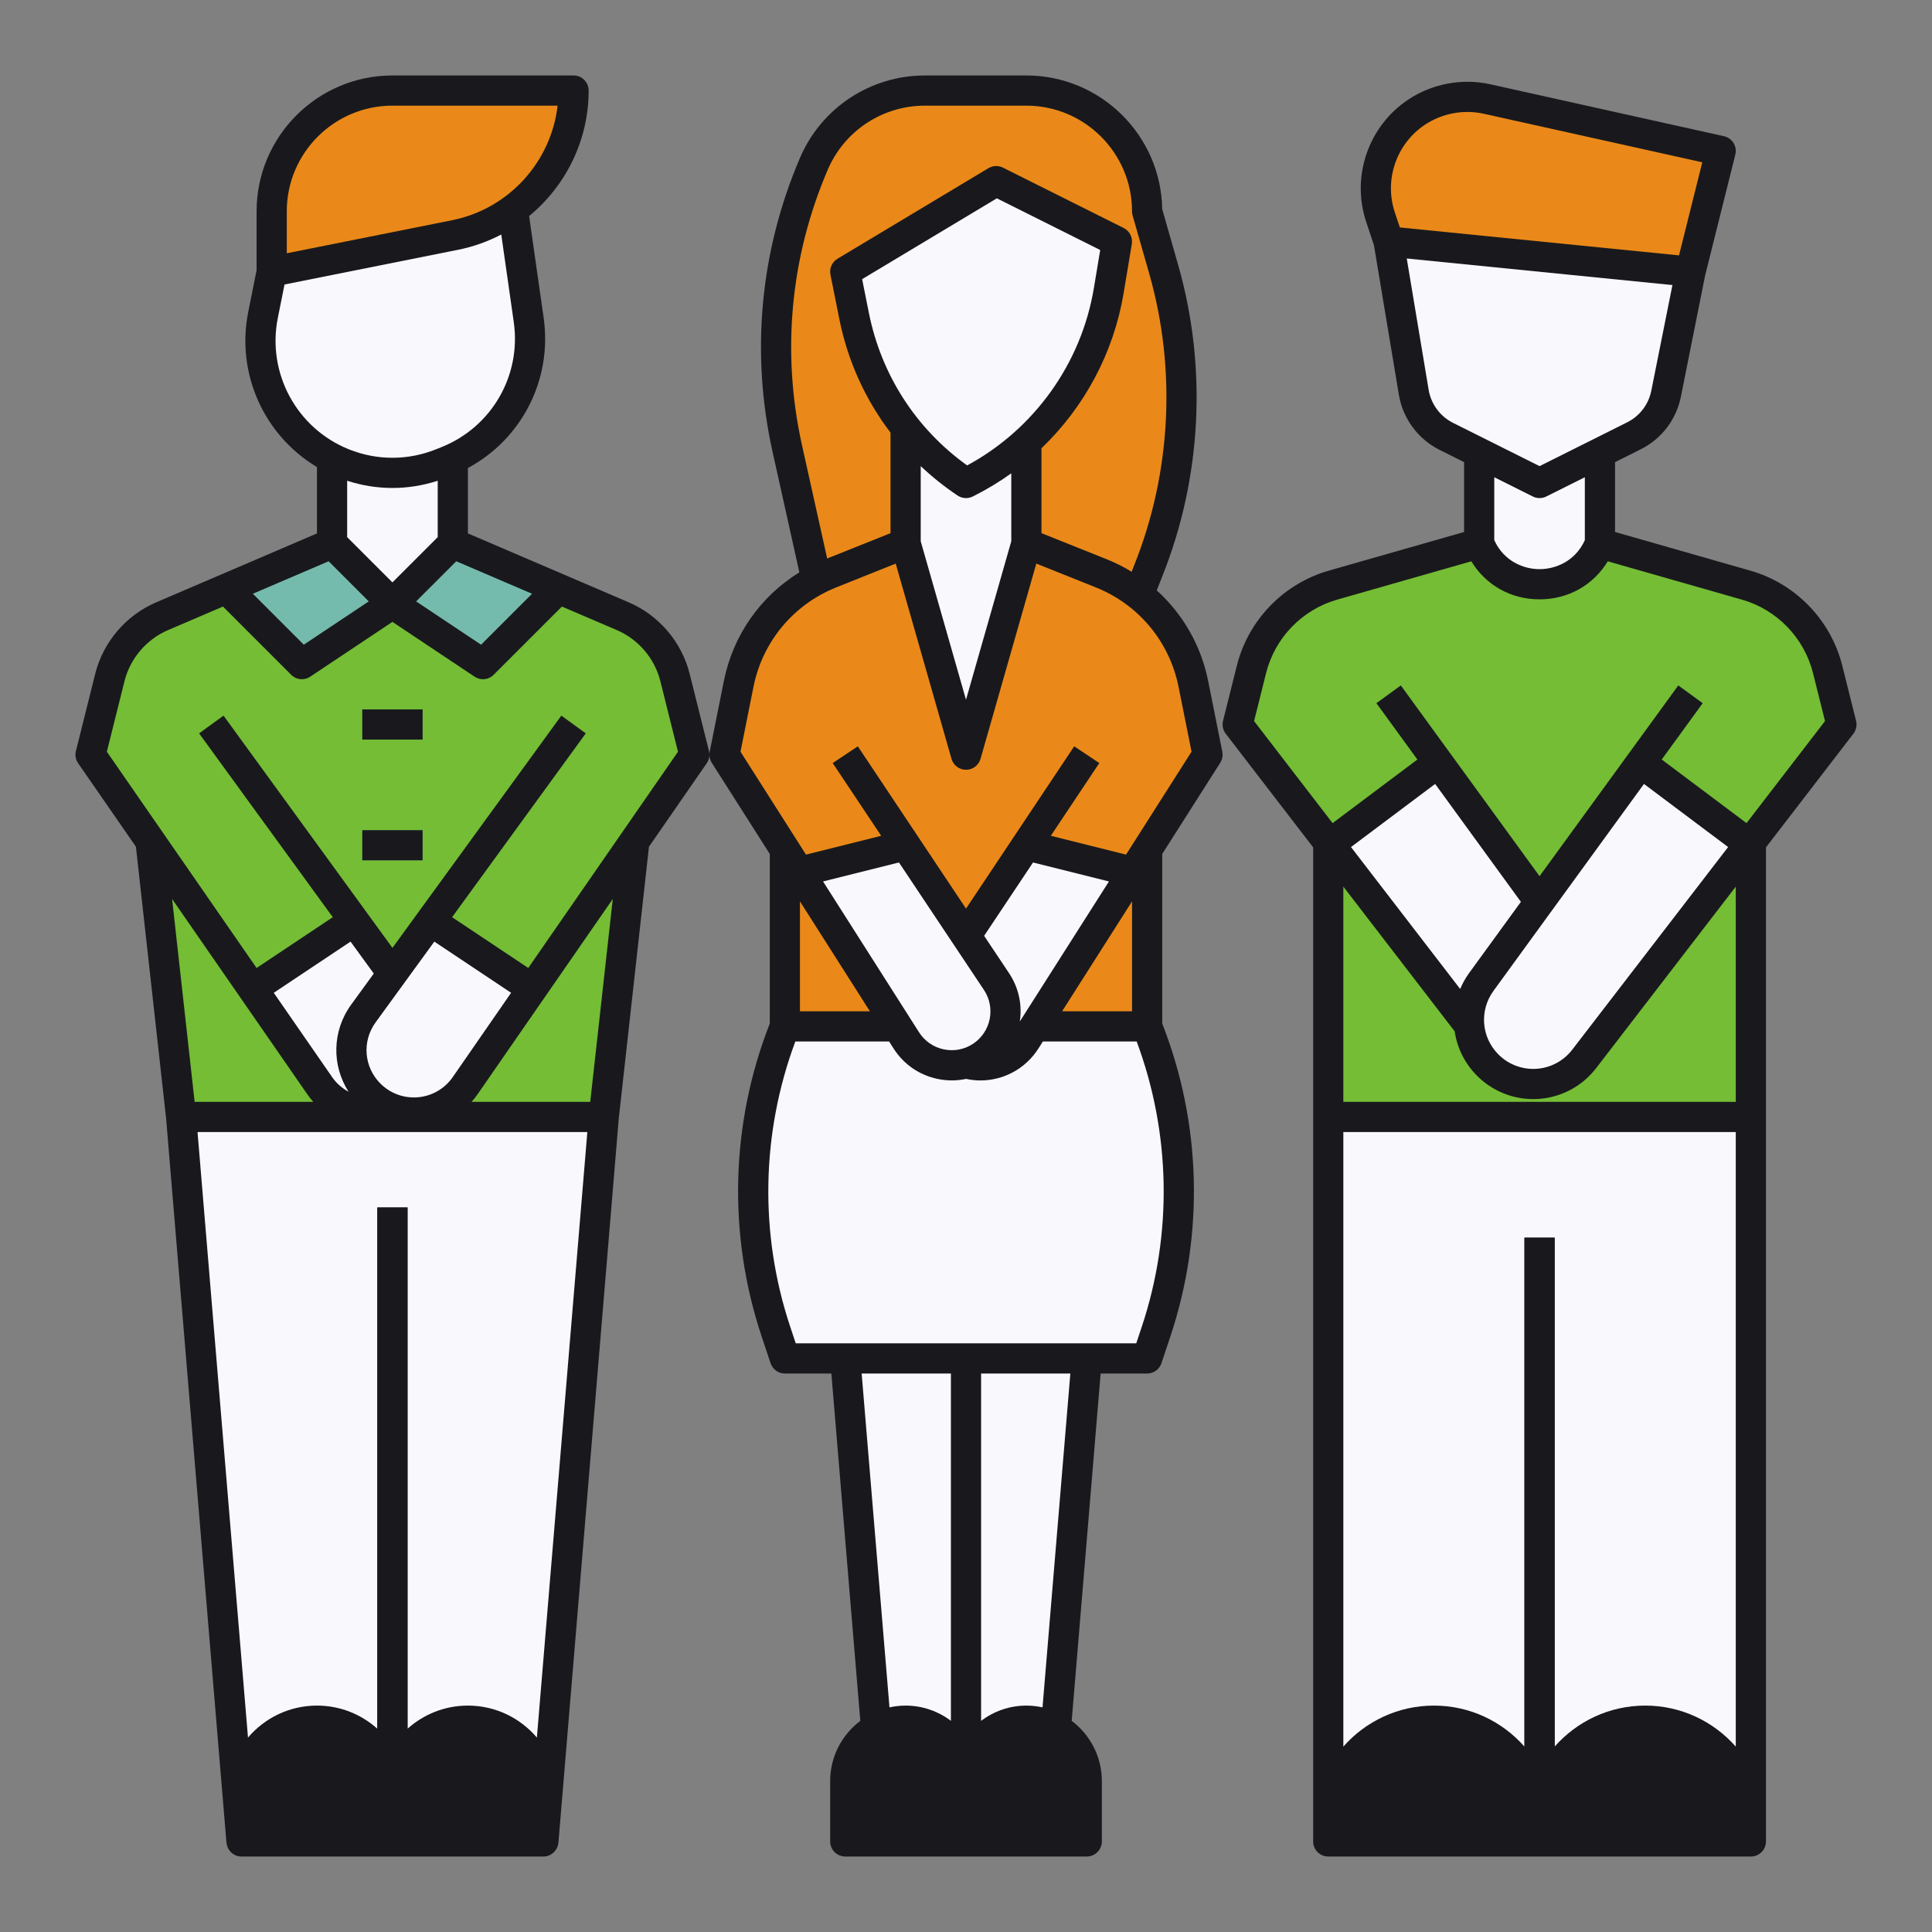<svg xmlns="http://www.w3.org/2000/svg" width="800px" height="800px" viewBox="0 0 512 512" fill="#000000"><rect x="0" y="0" width="512" height="512" fill="#808080" stroke="none"/><g id="SVGRepo_bgCarrier" stroke-width="0"></g><g id="SVGRepo_tracerCarrier" stroke-linecap="round" stroke-linejoin="round"></g><g id="SVGRepo_iconCarrier"><defs><style>.e{fill:#EA8919;}.f{fill:#EA8919;}.g{fill:#F9F9FD;}.h{fill:#F9F9FD;}.i{fill:#F9F9FD;}.j{fill:#74BD35;}.k{fill:#74BD35;}.l{fill:#19191D;}.m{fill:#19191D;}.n{fill:#19191D;}.o{fill:#75bbad;}</style></defs><g id="a"></g><g id="b"></g><g id="c"><g><path class="i" d="M488,192l-3.646-14.581c-2.694-10.778-10.936-19.299-21.619-22.352l-38.736-11.067v-32h-32v32l-38.736,11.067c-10.683,3.052-18.924,11.573-21.619,22.352l-3.646,14.581,24,31.2v72.8h112v-72.8l24-31.2Z"></path><path class="j" d="M328,192l3.646-14.581c2.694-10.778,10.936-19.299,21.619-22.352l38.736-11.067c5.777,14.443,26.223,14.443,32,0l38.736,11.067c10.683,3.052,18.924,11.573,21.619,22.352l3.646,14.581-24,31.2v72.8h-112v-72.8l-24-31.2Z"></path><polygon class="k" points="438.024 204.518 451.235 186.353 444.765 181.647 431.588 199.765 438.024 204.518"></polygon><polygon class="i" points="224 360 234.667 488 277.334 488 288 360 224 360"></polygon><path class="f" d="M308.395,71.382l-4.395-15.382h0c0-17.673-14.327-32-32-32h-26.899c-12.801,0-24.37,7.629-29.413,19.395h0c-10.2,23.801-12.666,50.205-7.049,75.482l7.738,34.802,.858,3.988h84.538l2.539-6.445c10.17-25.426,11.607-53.509,4.084-79.84Z"></path><path class="i" d="M224,72l2.343,11.716c3.622,18.11,14.29,34.04,29.657,44.284l0,0,.283-.142c19.927-9.964,33.884-28.86,37.547-50.837l2.17-13.022-32-16-40,24Z"></path><path class="i" d="M316.25,181.247c-2.651-13.255-11.817-24.274-24.368-29.294l-19.882-7.953v-40h-32v40l-19.882,7.953c-12.551,5.02-21.717,16.04-24.368,29.294l-3.75,18.753,48.175,75.703c3.453,5.426,9.948,7.709,15.82,6.094l.003,.007c5.874,1.619,12.373-.672,15.827-6.1l48.175-75.703-3.75-18.753Z"></path><path class="h" d="M256,132c-.776,0-1.55-.226-2.219-.672-4.997-3.331-9.578-7.271-13.617-11.71l5.918-5.383c3.076,3.381,6.506,6.437,10.218,9.107,3.687-1.989,7.185-4.332,10.419-6.98l5.068,6.189c-4.217,3.453-8.831,6.442-13.715,8.885l-.283,.142c-.565,.282-1.178,.422-1.789,.422Z"></path><path class="e" d="M195.75,181.247c2.651-13.255,11.817-24.274,24.368-29.294l19.882-7.953,16,56,16-56,19.882,7.953c12.551,5.02,21.717,16.04,24.368,29.294l3.75,18.753-16,25.143v46.857h-96v-47.164l-.055,.22-15.945-25.056,3.75-18.753Z"></path><polygon class="f" points="235.879 225.03 244.115 222.962 227.328 197.781 220.672 202.219 235.879 225.03"></polygon><path class="i" d="M184,200l-5.113-20.451c-1.819-7.276-6.935-13.284-13.829-16.239l-45.058-19.311v-22.568h-32v22.568l-45.058,19.311c-6.894,2.955-12.01,8.962-13.829,16.239l-5.113,20.451,15.882,22.941h0l8.118,73.059h112l8.118-73.059h0l15.882-22.941Z"></path><path class="j" d="M184,200l-5.113-20.451c-1.819-7.276-6.935-13.284-13.829-16.239l-45.058-19.311-16,16-16-16-45.058,19.311c-6.894,2.955-12.01,8.962-13.829,16.239l-5.113,20.451,15.882,22.941,8.118,73.059h112l8.118-73.059,15.882-22.941Z"></path><path class="i" d="M140.113,84.79l-4.812-33.676-60.066,4.887-5.529,27.473c-3.306,16.532,5.652,33.07,21.306,39.331h0c8.338,3.335,17.64,3.335,25.978,0l1.49-.596c14.978-5.991,23.915-21.449,21.633-37.418Z"></path><path class="f" d="M104,24c-17.673,0-32,14.327-32,32v16l48.622-9.724c18.245-3.649,31.378-19.669,31.378-38.276h-48Z"></path><rect class="o" height="8" width="16" x="96" y="188"></rect><rect class="o" height="8" width="16" x="96" y="220"></rect><polygon class="g" points="48 296 64 488 144 488 160 296 48 296"></polygon><rect class="m" height="168" width="8" x="100" y="320"></rect><path class="g" d="M304,272h-96c-10.331,25.828-11.173,54.481-2.376,80.871l2.376,7.129h96l2.376-7.129c8.796-26.39,7.955-55.043-2.376-80.871Z"></path><path class="i" d="M368,64l6.661,39.963c.841,5.049,4.048,9.391,8.627,11.68l24.712,12.356,25.001-12.5c4.416-2.208,7.565-6.331,8.534-11.173l6.465-32.327-80-8Z"></path><path class="f" d="M448,72l-80-8-2.148-6.444c-3.455-10.365,.455-21.76,9.546-27.821l0-0c5.495-3.664,12.248-4.925,18.695-3.492l61.907,13.757-8,32Z"></path><rect class="g" height="192" width="112" x="352" y="296"></rect><rect class="m" height="160" width="8" x="404" y="328"></rect><path class="n" d="M436,456c-15.464,0-28,12.536-28,28v4h56v-4c0-15.464-12.536-28-28-28Z"></path><polygon class="o" points="104 160 128 176 148 156 120 144 104 160"></polygon><polygon class="o" points="88 144 60 156 80 176 104 160 88 144"></polygon><path class="i" d="M114.123,244.082l-17.812,24.492c-4.785,6.58-4.073,15.664,1.681,21.417h0c7.294,7.294,19.415,6.202,25.287-2.28l17.775-25.675-26.93-17.954Z"></path><polygon class="k" points="117.454 246.302 110.761 241.838 148.765 189.647 155.235 194.353 117.454 246.302"></polygon><polygon class="k" points="144.381 264.254 166.996 231.588 160.418 227.035 137.724 259.816 144.381 264.254"></polygon><polygon class="k" points="90.546 246.302 52.765 194.353 59.235 189.647 97.207 241.858 90.546 246.302"></polygon><polygon class="k" points="63.666 264.323 41.037 231.638 47.615 227.083 70.277 259.816 63.666 264.323"></polygon><path class="i" d="M93.877,244.082l-26.93,17.954,17.775,25.675c5.872,8.482,17.992,9.575,25.287,2.28h0c5.753-5.753,6.466-14.837,1.681-21.417l-17.812-24.492Z"></path><path class="h" d="M97.696,294.978c-.895-.645-1.747-1.371-2.534-2.159-7.189-7.189-8.067-18.375-2.086-26.598l7.688-10.573,6.471,4.705-7.689,10.573c-3.651,5.02-3.116,11.848,1.272,16.236,.486,.485,1.01,.933,1.558,1.327l-4.68,6.488Z"></path><path class="h" d="M116.992,118.494l-1.488,.597c-7.42,2.967-15.59,2.966-23.006,.001-.382-.153-.76-.313-1.132-.479l-3.27,7.301c.47,.211,.945,.412,1.429,.605,4.667,1.866,9.57,2.8,14.475,2.8,4.903,0,9.809-.934,14.477-2.8l1.49-.597-2.975-7.428Z"></path><path class="i" d="M264.085,260.128l-24.085-36.128-28.235,7.059,28.41,44.644c4.294,6.749,13.297,8.649,19.953,4.212l0-0c6.557-4.371,8.329-13.23,3.957-19.787Z"></path><path class="i" d="M272,224l-24.085,36.128c-4.371,6.557-2.6,15.416,3.957,19.787v0c6.656,4.437,15.658,2.537,19.953-4.212l28.41-44.644-28.235-7.059Z"></path><path class="h" d="M265.2,280.895l-5.682-5.633c3.412-3.441,3.933-8.873,1.238-12.915l-6.598-9.897,6.656-4.438,6.598,9.897c4.793,7.189,3.862,16.856-2.213,22.985Z"></path><rect class="h" height="128" width="8" x="252" y="360"></rect><path class="n" d="M380,456c-15.464,0-28,12.536-28,28v4h56v-4c0-15.464-12.536-28-28-28Z"></path><path class="n" d="M84,456c-11.046,0-20,8.954-20,20v12h40v-12c0-11.046-8.954-20-20-20Z"></path><path class="n" d="M124,456c-11.046,0-20,8.954-20,20v12h40v-12c0-11.046-8.954-20-20-20Z"></path><path class="n" d="M240,456c-8.836,0-16,7.163-16,16v16h32v-16c0-8.837-7.164-16-16-16Z"></path><path class="n" d="M272,456c-8.836,0-16,7.163-16,16v16h32v-16c0-8.837-7.164-16-16-16Z"></path><path class="i" d="M434.824,202.118l-42.266,58.116c-4.928,6.776-4.194,16.13,1.73,22.054h0c7.268,7.268,19.269,6.488,25.535-1.658l43.787-56.922-28.786-21.59Z"></path><path class="i" d="M423.442,260.233l-42.266-58.116-28.786,21.59,43.787,56.922c6.267,8.147,18.268,8.926,25.535,1.658,5.925-5.925,6.659-15.279,1.73-22.054Z"></path><path class="h" d="M393.484,268.057l-7.887-1.34c.538-3.17,1.826-6.226,3.725-8.836l14.715-20.233,6.471,4.705-14.715,20.233c-1.194,1.642-1.971,3.482-2.309,5.471Z"></path><polygon class="f" points="276.121 225.03 267.885 222.962 284.672 197.781 291.328 202.219 276.121 225.03"></polygon><polygon class="k" points="377.976 204.518 364.765 186.353 371.235 181.647 384.412 199.765 377.976 204.518"></polygon><rect class="l" height="8" width="16" x="96" y="188"></rect><rect class="l" height="8" width="16" x="96" y="220"></rect><path class="l" d="M491.881,191.029l-3.646-14.58c-3.032-12.128-12.381-21.794-24.4-25.228l-35.835-10.239v-18.509l6.79-3.395c5.56-2.78,9.447-7.871,10.667-13.968l6.443-32.219,7.98-31.922c.262-1.047,.089-2.154-.479-3.072s-1.481-1.568-2.534-1.802l-61.908-13.757c-7.472-1.662-15.414-.178-21.781,4.068-10.562,7.042-15.136,20.37-11.122,32.413l2.05,6.149,6.608,39.651c1.049,6.29,5.08,11.748,10.783,14.601l6.502,3.251v18.51l-35.835,10.239c-12.02,3.434-21.368,13.1-24.4,25.228l-3.646,14.581c-.296,1.185-.034,2.44,.71,3.408l23.171,30.122V488c0,2.209,1.791,4,4,4h112c2.209,0,4-1.791,4-4V224.561l23.171-30.122c.744-.968,1.006-2.224,.71-3.409ZM377.616,33.063c4.565-3.043,10.255-4.105,15.608-2.916l57.898,12.866-6.165,24.662-73.982-7.398-1.329-3.986c-2.877-8.63,.4-18.182,7.97-23.228Zm.989,70.242l-5.801-34.805,70.408,7.041-5.6,28c-.732,3.658-3.065,6.713-6.401,8.381l-23.212,11.606-22.924-11.463c-3.423-1.711-5.841-4.985-6.471-8.76Zm27.605,28.272c.563,.281,1.176,.422,1.789,.422s1.226-.141,1.789-.422l10.211-5.105v16.68c-2.572,5.638-7.826,7.68-12,7.68s-9.428-2.042-12-7.68v-16.681l10.211,5.105Zm-3.157,107.422l-13.731,18.881c-.97,1.333-1.743,2.749-2.363,4.206l-28.93-37.609,22.299-16.725,22.725,31.247Zm32.617-31.247l22.299,16.725-41.318,53.713c-2.285,2.971-5.74,4.813-9.48,5.057-3.743,.236-7.405-1.138-10.056-3.788-4.561-4.561-5.117-11.657-1.323-16.874l39.878-54.833Zm-79.671,276.247c0-13.233,10.767-24,24-24s24,10.767,24,24h-48Zm56,0c0-13.233,10.767-24,24-24s24,10.767,24,24h-48Zm24-32c-9.551,0-18.132,4.211-24,10.868v-134.868h-8v134.868c-5.868-6.657-14.449-10.868-24-10.868s-18.132,4.211-24,10.868v-162.868h104v162.868c-5.868-6.657-14.449-10.868-24-10.868Zm24-160h-104v-57.039l29.509,38.363c.642,4.327,2.634,8.476,5.951,11.793,3.955,3.956,9.31,6.159,14.867,6.159,.453,0,.908-.015,1.363-.045,6.037-.392,11.614-3.366,15.304-8.162l37.006-48.108v57.039Zm2.849-73.864l-22.471-16.854,10.858-14.93-6.471-4.705-36.765,50.552-36.765-50.552-6.471,4.705,10.858,14.93-22.471,16.854-20.802-27.042,3.177-12.705c2.34-9.361,9.558-16.824,18.836-19.476l35.561-10.16c3.809,6.292,10.453,10.08,18.077,10.08s14.268-3.788,18.077-10.08l35.561,10.16c9.278,2.651,16.496,10.114,18.836,19.476l3.177,12.705-20.802,27.042Z"></path><path class="l" d="M320.171,180.463c-1.885-9.427-6.725-17.767-13.625-23.999l1.48-3.757c10.444-26.111,11.941-55.384,4.215-82.424l-4.245-14.859c-.309-19.586-16.337-35.424-35.995-35.424h-26.899c-14.421,0-27.409,8.564-33.089,21.818-10.596,24.722-13.112,51.668-7.276,77.927l7.099,31.932c-10.294,6.346-17.584,16.673-20.006,28.785l-3.751,18.753c-.203,1.011-.007,2.062,.547,2.932l15.375,24.161v44.946c-10.392,26.48-11.171,55.879-2.172,82.881l2.377,7.13c.545,1.634,2.073,2.735,3.795,2.735h12.319l7.671,92.045c-4.841,3.654-7.99,9.436-7.99,15.955v16c0,2.209,1.791,4,4,4h64c2.209,0,4-1.791,4-4v-16c0-6.519-3.149-12.301-7.99-15.955l7.671-92.045h12.319c1.722,0,3.25-1.102,3.795-2.735l2.377-7.13c9-27.002,8.22-56.401-2.172-82.881v-44.946l15.375-24.161c.554-.87,.75-1.921,.547-2.932l-3.751-18.753ZM219.365,44.97c4.418-10.309,14.52-16.97,25.735-16.97h26.899c15.439,0,28,12.561,28,28,0,.372,.052,.741,.154,1.099l4.395,15.382c7.241,25.345,5.838,52.781-3.959,77.275l-.694,1.762c-2.066-1.253-4.239-2.363-6.529-3.278l-17.367-6.947v-22.499c11.363-10.882,19.136-25.281,21.775-41.114l2.17-13.021c.289-1.731-.586-3.449-2.156-4.235l-32-16c-1.225-.612-2.676-.556-3.847,.148l-40,24c-1.45,.869-2.196,2.557-1.864,4.214l2.343,11.716c2.227,11.136,6.893,21.376,13.579,30.151v26.641l-16.787,6.715-6.669-29.998c-5.469-24.611-3.11-49.867,6.821-73.039Zm48.635,98.472l-12,41.998-12-41.998v-19.916c3.011,2.839,6.268,5.46,9.781,7.802,.669,.446,1.442,.672,2.219,.672,.611,0,1.224-.14,1.789-.422l.283-.142c3.488-1.744,6.802-3.758,9.928-6.002v18.007Zm-11.701-20.099c-13.539-9.721-22.748-23.985-26.034-40.411l-1.79-8.952,35.7-21.42,27.394,13.697-1.684,10.107c-3.33,19.975-15.822,37.392-33.586,46.979Zm4.458,139.004c3.141,4.711,1.863,11.1-2.848,14.24-2.316,1.545-5.09,2.08-7.817,1.503-2.724-.574-5.048-2.185-6.542-4.534l-25.431-39.962,20.116-5.029,22.521,33.782Zm13.007-33.782l20.117,5.029-23.616,37.111c.666-4.485-.318-8.996-2.852-12.795l-6.606-9.909,12.958-19.436Zm-43.233,39.436h-18.531v-29.121l18.531,29.121Zm-2.184,96h23.653v92.038c-3.347-2.523-7.495-4.038-12-4.038-1.47,0-2.899,.17-4.28,.472l-7.373-88.472Zm-.347,108c0-6.617,5.383-12,12-12s12,5.383,12,12v12h-24v-12Zm56,12h-24v-12c0-6.617,5.383-12,12-12s12,5.383,12,12v12Zm-7.721-31.528c-1.38-.302-2.81-.472-4.279-.472-4.505,0-8.653,1.515-12,4.038v-92.038h23.653l-7.374,88.472Zm26.303-100.867l-1.465,4.395h-90.234l-1.465-4.395c-8.203-24.609-7.688-51.345,1.354-75.605h24.85l1.178,1.851c2.66,4.18,6.794,7.044,11.641,8.067,1.271,.269,2.549,.4,3.816,.4,1.267,0,2.523-.139,3.754-.401,1.278,.272,2.561,.409,3.829,.409,6.126,0,11.933-3.09,15.36-8.477l1.178-1.851h24.85c9.042,24.261,9.557,50.996,1.354,75.605Zm-2.582-83.605h-18.531l18.531-29.121v29.121Zm-1.591-41.521l-19.932-4.983,12.852-19.277-6.656-4.438-28.672,43.008-28.671-43.008-6.656,4.438,12.851,19.277-19.932,4.983-17.354-27.271,3.436-17.177c2.395-11.974,10.593-21.83,21.931-26.364l15.768-6.308,14.783,51.739c.49,1.718,2.06,2.901,3.846,2.901s3.355-1.184,3.846-2.901l14.783-51.739,15.768,6.308c11.338,4.534,19.536,14.391,21.931,26.364l3.436,17.178-17.354,27.27Z"></path><path class="l" d="M182.769,178.578c-2.11-8.438-8.142-15.52-16.135-18.944l-42.634-18.271v-17.333c14.271-7.674,22.411-23.439,20.073-39.805l-3.853-26.966c9.702-7.979,15.779-20.053,15.779-33.259,0-2.209-1.791-4-4-4h-48c-19.851,0-36,16.149-36,36v15.606l-2.217,11.083c-3.274,16.372,4.257,32.747,18.217,41.086v17.587l-42.633,18.271c-7.994,3.425-14.025,10.507-16.136,18.945l-5.112,20.451c-.279,1.116-.063,2.3,.592,3.246l15.308,22.112,7.999,71.995,15.996,191.949,.02-.002c.171,2.052,1.871,3.67,3.967,3.67h80c2.096,0,3.796-1.618,3.967-3.67l.02,.002,15.996-191.949,7.999-71.995,15.308-22.112c.655-.946,.871-2.13,.592-3.246l-5.112-20.452Zm-41.775-21.229l-13.504,13.503-17.212-11.474,10.635-10.635,20.081,8.606Zm-48.994-29.947c3.912,1.27,7.955,1.916,12,1.916,4.044,0,8.087-.646,12-1.915v14.941l-12,11.999-12-11.999v-14.941Zm-16-71.403c0-15.439,12.561-28,28-28h43.771c-1.72,14.912-12.938,27.354-27.934,30.354l-43.837,8.768v-11.121Zm-2.373,28.258l1.772-8.859,46.006-9.202c4.064-.812,7.896-2.198,11.433-4.048l3.315,23.206c2.027,14.188-5.852,27.815-19.161,33.139l-1.488,.597c-7.419,2.967-15.589,2.967-23.008,0-13.86-5.545-21.796-20.194-18.869-34.833Zm13.46,64.486l10.635,10.635-17.212,11.474-13.504-13.503,20.081-8.606Zm11.967,109.257l-5.978,8.22c-5.081,6.984-5.194,16.098-.713,23.093-1.698-.915-3.203-2.22-4.352-3.879l-15.459-22.329,20.348-13.565,6.153,8.46Zm16.045-8.46l20.348,13.564-15.458,22.329c-2.121,3.065-5.468,5.015-9.18,5.35-3.713,.331-7.354-.985-9.99-3.621-4.389-4.389-4.924-11.217-1.272-16.236l15.553-21.385Zm8.901,202.459c-6.142,0-11.75,2.322-16,6.131v-138.131h-8v138.131c-4.25-3.809-9.858-6.131-16-6.131-7.316,0-13.874,3.295-18.28,8.474l-13.373-160.474h103.305l-13.373,160.474c-4.406-5.179-10.963-8.474-18.28-8.474Zm-42.566-162.012c.492,.71,1.023,1.381,1.589,2.012h-31.442l-5.973-53.762,35.827,51.75Zm-13.434,186.012c0-8.822,7.178-16,16-16s16,7.178,16,16v8h-32v-8Zm72,8h-32v-8c0-8.822,7.178-16,16-16s16,7.178,16,16v8Zm16.42-192h-31.448c.567-.634,1.103-1.303,1.594-2.013l35.827-51.75-5.973,53.763Zm-16.419-35.473l-20.193-13.461,35.427-48.713-6.471-4.705-44.764,61.552-44.765-61.552-6.471,4.705,35.427,48.713-20.193,13.462-39.679-57.314,4.673-18.693c1.507-6.027,5.815-11.086,11.525-13.532l14.569-6.244,18.084,18.084c.772,.773,1.797,1.172,2.829,1.172,.769,0,1.541-.221,2.218-.672l21.781-14.521,21.781,14.521c.677,.451,1.449,.672,2.218,.672,1.032,0,2.057-.398,2.829-1.172l18.085-18.085,14.57,6.244c5.709,2.446,10.018,7.505,11.524,13.531l4.673,18.694-39.679,57.314Z"></path></g></g><g id="d"></g></g></svg>